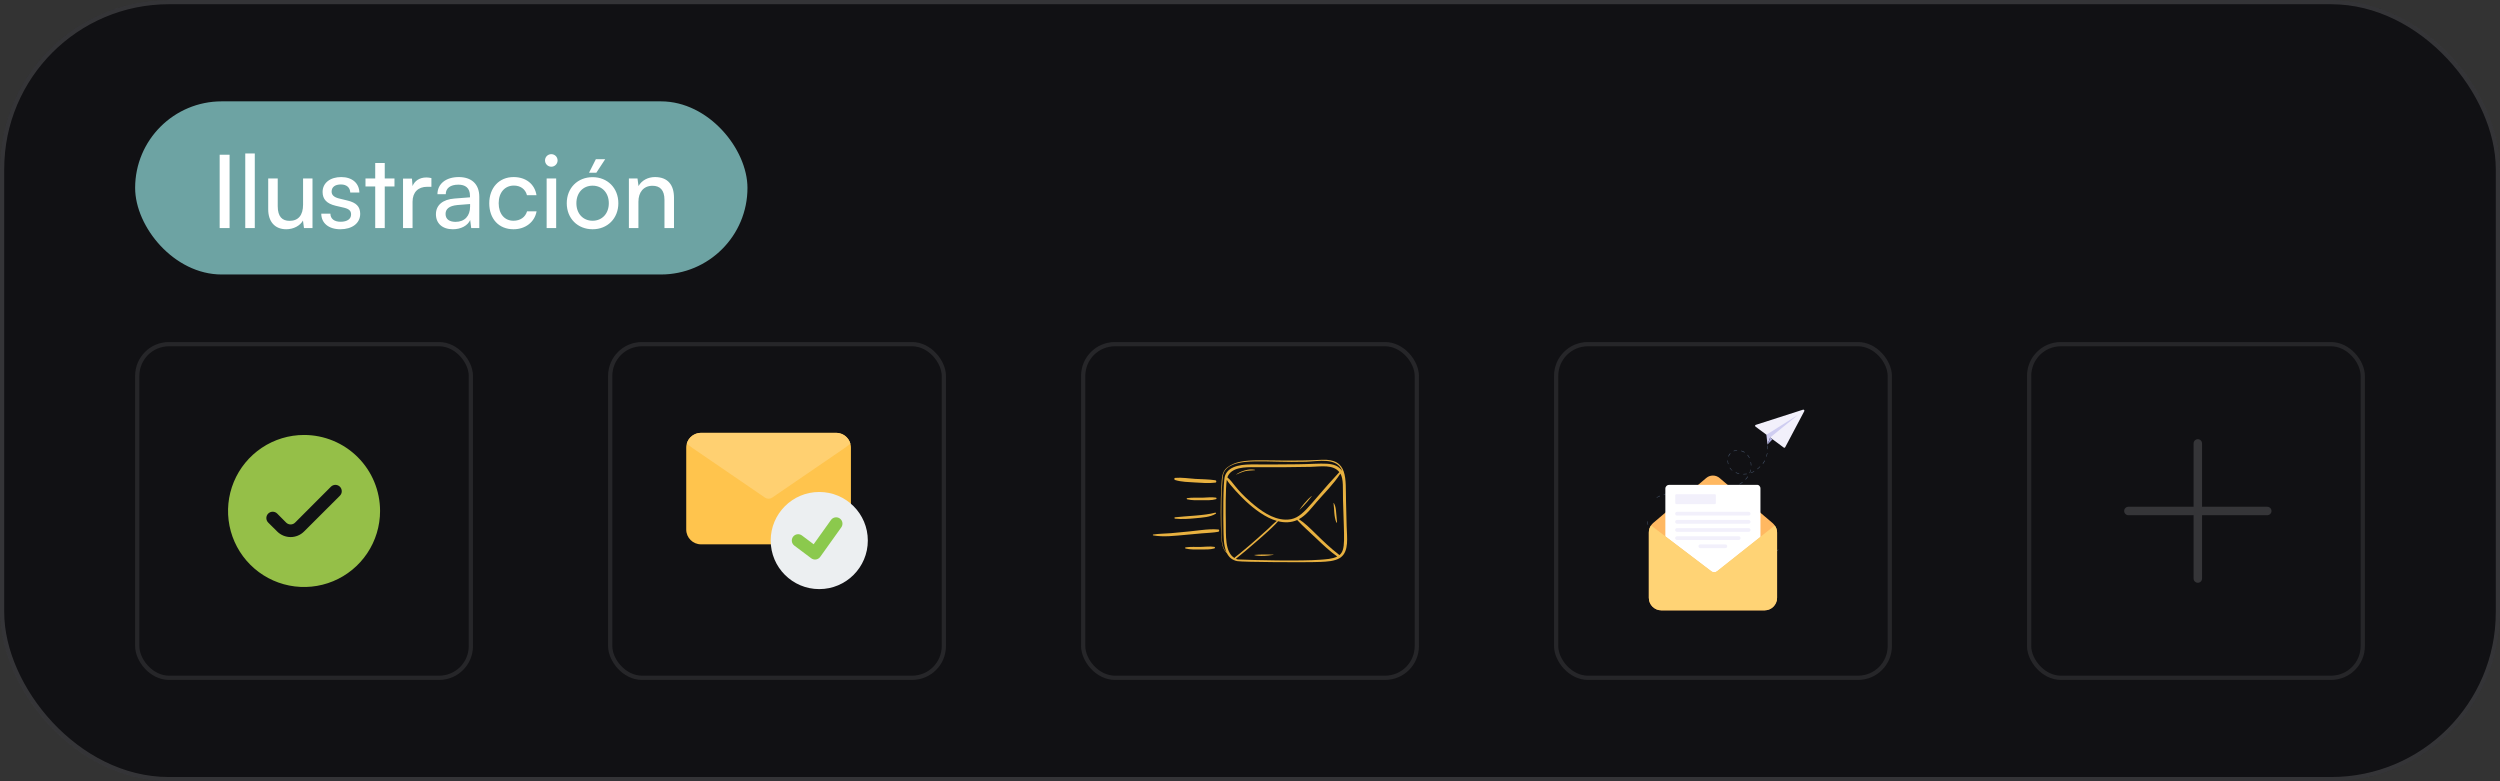 <svg width="592" height="185" viewBox="0 0 592 185" fill="none" xmlns="http://www.w3.org/2000/svg">
<rect x="0" y="0" width="592" height="185" fill="#333333" stroke="none"/>
<rect width="592" height="185" rx="40" fill="#111114"/>
<rect x="0.5" y="0.5" width="591" height="184" rx="39.5" stroke="white" stroke-opacity="0.15"/>
<rect x="32" y="24" width="145" height="41" rx="20.5" fill="#6DA3A3"/>
<path d="M54.368 36.648V54H52.016V36.648H54.368ZM60.334 54H58.078V36.336H60.334V54ZM71.767 42.264H73.999V54H71.983L71.743 52.224C71.071 53.448 69.511 54.288 67.783 54.288C65.047 54.288 63.511 52.44 63.511 49.56V42.264H65.767V48.816C65.767 51.336 66.847 52.296 68.575 52.296C70.639 52.296 71.767 50.976 71.767 48.456V42.264ZM76.078 50.592H78.238C78.238 51.792 79.15 52.512 80.638 52.512C82.222 52.512 83.134 51.864 83.134 50.784C83.134 49.992 82.75 49.512 81.526 49.2L79.462 48.72C77.374 48.216 76.39 47.184 76.39 45.456C76.39 43.296 78.214 41.928 80.806 41.928C83.374 41.928 85.054 43.368 85.102 45.6H82.942C82.894 44.424 82.102 43.68 80.734 43.68C79.318 43.68 78.526 44.304 78.526 45.384C78.526 46.176 79.102 46.704 80.254 46.992L82.318 47.496C84.31 47.976 85.294 48.888 85.294 50.64C85.294 52.872 83.374 54.288 80.59 54.288C77.83 54.288 76.078 52.824 76.078 50.592ZM91.108 54H88.852V44.16H86.548V42.264H88.852V38.592H91.108V42.264H93.412V44.16H91.108V54ZM102.157 42.168V44.232H101.149C99.013 44.232 97.693 45.528 97.693 47.784V54H95.437V42.288H97.549L97.693 44.064C98.173 42.84 99.349 42.024 100.957 42.024C101.365 42.024 101.701 42.072 102.157 42.168ZM107.236 54.288C104.716 54.288 103.228 52.872 103.228 50.736C103.228 48.576 104.836 47.232 107.596 47.016L111.292 46.728V46.392C111.292 44.424 110.116 43.728 108.532 43.728C106.636 43.728 105.556 44.568 105.556 45.984H103.588C103.588 43.536 105.604 41.928 108.628 41.928C111.532 41.928 113.5 43.464 113.5 46.632V54H111.58L111.34 52.104C110.74 53.448 109.132 54.288 107.236 54.288ZM107.884 52.536C110.02 52.536 111.316 51.144 111.316 48.936V48.312L108.316 48.552C106.324 48.744 105.508 49.512 105.508 50.664C105.508 51.912 106.42 52.536 107.884 52.536ZM115.856 48.144C115.856 44.472 118.184 41.928 121.616 41.928C124.568 41.928 126.632 43.608 127.04 46.224H124.784C124.4 44.736 123.2 43.944 121.688 43.944C119.552 43.944 118.088 45.576 118.088 48.12C118.088 50.64 119.456 52.272 121.592 52.272C123.2 52.272 124.4 51.432 124.808 50.04H127.064C126.608 52.584 124.424 54.288 121.592 54.288C118.136 54.288 115.856 51.84 115.856 48.144ZM130.549 39.48C129.733 39.48 129.061 38.808 129.061 37.992C129.061 37.152 129.733 36.504 130.549 36.504C131.365 36.504 132.037 37.152 132.037 37.992C132.037 38.808 131.365 39.48 130.549 39.48ZM129.445 54V42.264H131.701V54H129.445ZM143.304 37.704L141.216 40.896H139.488L141.096 37.704H143.304ZM134.208 48.12C134.208 44.496 136.8 41.952 140.328 41.952C143.832 41.952 146.424 44.496 146.424 48.12C146.424 51.744 143.832 54.288 140.328 54.288C136.8 54.288 134.208 51.744 134.208 48.12ZM136.488 48.12C136.488 50.568 138.048 52.272 140.328 52.272C142.584 52.272 144.168 50.568 144.168 48.12C144.168 45.672 142.584 43.968 140.328 43.968C138.048 43.968 136.488 45.672 136.488 48.12ZM151.177 54H148.921V42.264H150.961L151.201 44.064C151.945 42.72 153.433 41.928 155.089 41.928C158.185 41.928 159.601 43.824 159.601 46.824V54H157.345V47.328C157.345 44.952 156.241 43.992 154.513 43.992C152.401 43.992 151.177 45.504 151.177 47.784V54Z" fill="white"/>
<rect x="32.5" y="81.5" width="79" height="79" rx="7.5" stroke="#EFEFEF" stroke-opacity="0.1"/>
<rect x="144.5" y="81.5" width="79" height="79" rx="7.5" stroke="#EFEFEF" stroke-opacity="0.1"/>
<rect x="256.5" y="81.5" width="79" height="79" rx="7.5" stroke="#EFEFEF" stroke-opacity="0.1"/>
<rect x="368.5" y="81.5" width="79" height="79" rx="7.5" stroke="#EFEFEF" stroke-opacity="0.1"/>
<rect x="480.5" y="81.5" width="79" height="79" rx="7.5" stroke="#EFEFEF" stroke-opacity="0.1"/>
<path d="M520.444 137V105ZM504 121H536.889Z" fill="#8A8A8D"/>
<path d="M520.444 137V105M504 121H536.889" stroke="#8A8A8D" stroke-opacity="0.3" stroke-width="2" stroke-miterlimit="10" stroke-linecap="round" stroke-linejoin="round"/>
<path d="M72 103C68.44 103 64.96 104.056 62 106.034C59.04 108.011 56.733 110.823 55.37 114.112C54.008 117.401 53.651 121.02 54.346 124.512C55.04 128.003 56.755 131.211 59.272 133.728C61.789 136.245 64.997 137.96 68.488 138.654C71.98 139.349 75.599 138.992 78.888 137.63C82.177 136.267 84.989 133.96 86.966 131C88.944 128.04 90 124.56 90 121C90 116.226 88.104 111.648 84.728 108.272C81.352 104.896 76.774 103 72 103ZM80.49 117.385L72 125.86C71.156 126.703 70.013 127.176 68.82 127.176C67.627 127.176 66.484 126.703 65.64 125.86L63.51 123.745C63.37 123.605 63.259 123.439 63.184 123.256C63.108 123.074 63.069 122.878 63.069 122.68C63.069 122.482 63.108 122.286 63.184 122.104C63.259 121.921 63.37 121.755 63.51 121.615C63.65 121.475 63.816 121.364 63.999 121.289C64.181 121.213 64.377 121.174 64.575 121.174C64.773 121.174 64.969 121.213 65.151 121.289C65.334 121.364 65.5 121.475 65.64 121.615L67.755 123.745C67.894 123.886 68.06 123.997 68.243 124.073C68.426 124.149 68.622 124.189 68.82 124.189C69.018 124.189 69.214 124.149 69.397 124.073C69.58 123.997 69.746 123.886 69.885 123.745L78.36 115.255C78.5 115.115 78.666 115.004 78.849 114.929C79.031 114.853 79.227 114.814 79.425 114.814C79.623 114.814 79.819 114.853 80.001 114.929C80.184 115.004 80.35 115.115 80.49 115.255C80.63 115.395 80.741 115.561 80.817 115.744C80.892 115.926 80.931 116.122 80.931 116.32C80.931 116.518 80.892 116.714 80.817 116.896C80.741 117.079 80.63 117.245 80.49 117.385Z" fill="#95BF48"/>
<path d="M166 102.5C164.067 102.5 162.5 104.067 162.5 106V125.4C162.5 127.333 164.067 128.9 166 128.9H198C199.933 128.9 201.5 127.333 201.5 125.4V106C201.5 104.067 199.933 102.5 198 102.5H166Z" fill="#FFC44D"/>
<path fill-rule="evenodd" clip-rule="evenodd" d="M201.377 105.076C200.971 103.592 199.613 102.5 198 102.5H166C164.387 102.5 163.028 103.591 162.623 105.076L164.005 106.104C164.021 106.115 164.037 106.127 164.053 106.138L181.153 117.838C181.664 118.187 182.337 118.187 182.847 117.838L199.947 106.138C199.963 106.127 199.979 106.115 199.995 106.104L201.377 105.076Z" fill="#FFD071"/>
<path d="M194 116.5C187.649 116.5 182.5 121.649 182.5 128C182.5 134.351 187.649 139.5 194 139.5C200.351 139.5 205.5 134.351 205.5 128C205.5 121.649 200.351 116.5 194 116.5Z" fill="#ECEFF1"/>
<path fill-rule="evenodd" clip-rule="evenodd" d="M198.872 122.78C199.546 123.261 199.702 124.198 199.221 124.872L194.221 131.872C193.986 132.201 193.629 132.421 193.229 132.483C192.83 132.544 192.423 132.443 192.1 132.2L188.1 129.2C187.437 128.703 187.303 127.763 187.8 127.1C188.297 126.437 189.237 126.303 189.9 126.8L192.672 128.879L196.779 123.128C197.261 122.454 198.198 122.298 198.872 122.78Z" fill="#8BC94D"/>
<path d="M317.457 132.011C319.495 130.529 318.955 127.236 318.888 124.615C318.838 122.66 318.788 120.706 318.738 118.751C318.597 113.339 319.362 108.553 312.954 108.881C299.613 109.566 294.184 107.901 290.587 110.712C289.258 111.751 289.337 113.41 289.232 114.96C288.987 118.581 289.026 123.999 289.211 127.227C289.29 128.588 289.487 130.038 290.528 130.991C291 131.933 291.759 132.646 292.989 132.878C294.275 133.12 309.379 133.211 312.733 133.06C314.159 132.995 316.039 132.917 317.295 132.121C317.359 132.103 317.417 132.065 317.457 132.011ZM289.22 121.698C289.201 119.229 289.242 116.766 289.437 114.295C289.512 113.356 289.49 112.218 290.076 111.428C292.523 108.126 299.927 109.642 309.301 109.34C312.128 109.25 316.618 108.219 317.853 111.55C316.158 109.125 313.321 109.88 307.27 109.942C303.849 109.977 300.422 110.003 297.002 109.977C294.716 109.959 290.984 110.02 290.069 112.696C289.567 114.165 289.672 123.509 289.714 125.078C289.759 126.739 289.676 129.083 290.429 130.783C289.133 129.365 289.265 127.541 289.22 121.698L289.22 121.698ZM317.157 111.799C309.437 120.069 308.412 123.153 304.383 123.051C301.285 122.973 298.453 120.875 296.208 118.927C292.459 115.673 292.008 114.118 290.641 113.045C291.477 110.584 294.93 110.597 297.218 110.635C299.884 110.678 307.75 110.629 310.391 110.547C312.886 110.469 315.688 109.954 317.157 111.799ZM292.309 132.136C290.011 130.711 290.322 126.706 290.274 123.701C290.239 121.559 290.172 115.743 290.503 113.616C291.134 114.774 293.927 117.688 294.977 118.658C297.03 120.555 299.653 122.581 302.356 123.351C301.608 123.889 300.953 124.626 300.284 125.235C293.305 131.581 292.368 131.872 292.309 132.136ZM312.704 132.54C308.287 132.904 296.501 132.648 293.063 132.471C293.006 132.452 292.892 132.424 292.661 132.322C294.856 130.594 301.677 124.775 302.649 123.429C304.153 123.805 305.719 123.792 307.176 123.14C308.608 124.695 310.254 126.107 311.778 127.569C313.333 129.059 314.907 130.531 316.66 131.785C315.489 132.378 313.979 132.435 312.704 132.54V132.54ZM307.577 122.944C309.315 122.01 310.495 120.359 311.762 118.897C313.66 116.706 315.834 114.603 317.399 112.146C318.188 113.471 317.953 115.65 318.023 118.332C318.27 127.845 318.713 130.143 317.183 131.443C312.677 127.958 310.227 124.634 307.577 122.944Z" fill="#E8B140"/>
<path d="M315.868 119.137C315.839 119.085 315.772 119.124 315.779 119.175C315.976 120.602 315.874 122.384 316.452 123.716C316.491 123.805 316.617 123.763 316.611 123.671C316.55 122.765 316.446 121.855 316.364 120.95C316.306 120.296 316.183 119.715 315.868 119.137ZM301.525 131.326C300.03 131.347 298.495 131.242 297.006 131.411C296.821 131.431 298.322 131.935 301.53 131.395C301.569 131.388 301.564 131.326 301.525 131.326H301.525ZM297.162 111.251C294.784 110.765 292.474 112.49 292.709 112.393C293.425 112.098 294.099 111.748 294.861 111.572C295.62 111.396 296.382 111.432 297.15 111.346C297.199 111.34 297.221 111.262 297.162 111.251ZM307.709 120.722C307.636 120.83 309.321 119.271 310.595 117.532C310.923 117.086 309.192 118.537 307.709 120.722ZM287.791 113.727C286.243 113.482 284.625 113.497 283.061 113.402C281.506 113.306 279.859 113.024 278.305 113.161C278.006 113.187 277.985 113.582 278.261 113.668C279.747 114.134 281.45 114.152 282.998 114.25C284.577 114.351 286.221 114.482 287.796 114.285C288.12 114.244 288.102 113.776 287.791 113.727ZM287.756 121.397C285.399 122.085 280.689 122.2 278.232 122.497C278.044 122.519 278.072 122.802 278.25 122.82C279.904 122.987 281.588 122.87 283.237 122.703C284.775 122.547 286.56 122.48 287.9 121.647C288.05 121.554 287.901 121.354 287.756 121.397V121.397ZM273.08 126.57C272.973 126.586 272.97 126.766 273.076 126.784C275.524 127.221 278.206 126.869 280.663 126.66C281.989 126.548 283.314 126.411 284.64 126.295C285.914 126.184 287.216 126.164 288.474 125.928C288.762 125.874 288.814 125.411 288.484 125.384C285.747 125.159 284.106 125.696 277.288 126.258C275.892 126.373 274.465 126.362 273.08 126.57ZM287.938 117.842C286.887 117.661 285.766 117.836 284.703 117.854C283.528 117.873 282.296 117.78 281.132 117.956C280.969 117.981 280.969 118.201 281.125 118.238C282.258 118.51 283.518 118.467 284.678 118.454C285.747 118.442 286.916 118.521 287.947 118.205C288.118 118.152 288.13 117.875 287.938 117.842ZM284.307 130.113C285.376 130.102 286.545 130.18 287.576 129.864C287.746 129.812 287.758 129.534 287.567 129.501C286.516 129.32 285.395 129.496 284.332 129.513C283.156 129.532 281.925 129.439 280.761 129.615C280.597 129.64 280.597 129.86 280.753 129.898C281.887 130.169 283.147 130.126 284.307 130.113Z" fill="#E8B140"/>
<g clip-path="url(#clip0_1424_956)">
<path d="M420.523 130.79C420.497 130.79 420.497 130.79 420.471 130.764C420.445 130.738 420.445 130.712 420.471 130.686C420.68 130.503 420.862 130.321 421.019 130.138C421.045 130.112 421.071 130.112 421.097 130.138C421.123 130.164 421.123 130.191 421.097 130.216C420.914 130.399 420.732 130.607 420.549 130.764C420.549 130.79 420.523 130.79 420.523 130.79ZM390.991 125.916C390.964 125.916 390.964 125.916 390.938 125.89L390.886 125.811C390.756 125.629 390.652 125.42 390.547 125.212C390.547 125.186 390.547 125.16 390.573 125.134C390.6 125.134 390.626 125.134 390.652 125.16C390.756 125.368 390.86 125.577 390.964 125.759L391.017 125.837C391.043 125.864 391.017 125.89 390.991 125.916ZM390.235 124.273C390.209 124.273 390.182 124.247 390.182 124.247C390.104 123.987 390.052 123.752 390 123.491C390 123.465 390.026 123.439 390.052 123.439C390.078 123.439 390.104 123.465 390.104 123.491C390.156 123.752 390.209 123.987 390.287 124.247C390.287 124.221 390.261 124.247 390.235 124.273ZM392.346 117.861C392.32 117.861 392.32 117.861 392.294 117.835C392.268 117.809 392.294 117.783 392.32 117.757C392.528 117.627 392.763 117.522 393.024 117.392C393.05 117.392 393.076 117.392 393.102 117.418C393.102 117.444 393.102 117.47 393.076 117.496C392.841 117.601 392.607 117.731 392.372 117.835L392.346 117.861ZM394.014 117.157C393.988 117.157 393.962 117.131 393.962 117.131C393.962 117.105 393.962 117.079 393.988 117.053C394.223 116.975 394.457 116.923 394.744 116.845C394.77 116.845 394.796 116.845 394.796 116.871C394.796 116.897 394.796 116.923 394.77 116.923C394.509 117.001 394.249 117.079 394.014 117.157ZM411.948 114.707C411.922 114.707 411.922 114.707 411.896 114.681C411.87 114.655 411.896 114.629 411.922 114.603C412.156 114.473 412.365 114.316 412.573 114.16C412.599 114.134 412.625 114.16 412.652 114.16C412.677 114.186 412.652 114.212 412.652 114.238C412.443 114.394 412.234 114.551 412 114.681L411.948 114.707ZM413.355 113.56C413.355 113.56 413.329 113.56 413.329 113.534C413.303 113.508 413.303 113.482 413.329 113.456C413.512 113.274 413.668 113.065 413.824 112.856C413.85 112.83 413.877 112.83 413.903 112.83C413.929 112.856 413.929 112.883 413.929 112.909C413.772 113.117 413.616 113.326 413.433 113.534C413.381 113.56 413.381 113.56 413.355 113.56ZM412.834 112.335C412.808 112.335 412.782 112.309 412.782 112.283C412.782 112.257 412.808 112.231 412.834 112.231C413.095 112.231 413.355 112.205 413.616 112.179C413.642 112.179 413.668 112.205 413.668 112.231C413.668 112.257 413.642 112.283 413.616 112.283C413.355 112.309 413.095 112.335 412.834 112.335ZM411.791 112.205C411.505 112.153 411.27 112.074 411.035 111.97C411.009 111.97 411.009 111.918 411.009 111.892C411.009 111.866 411.061 111.866 411.088 111.866C411.322 111.97 411.557 112.048 411.817 112.101C411.843 112.101 411.87 112.127 411.87 112.153C411.843 112.205 411.817 112.205 411.791 112.205ZM414.346 112.048C414.32 112.048 414.32 112.048 414.346 112.048C414.294 112.022 414.294 111.996 414.294 111.97C414.398 111.736 414.45 111.475 414.502 111.24C414.502 111.214 414.528 111.188 414.554 111.188C414.58 111.188 414.606 111.214 414.606 111.24C414.554 111.501 414.476 111.762 414.372 111.996C414.372 112.022 414.346 112.048 414.346 112.048ZM414.632 112.022C414.606 112.022 414.58 111.996 414.58 111.996C414.58 111.97 414.58 111.944 414.606 111.918C414.841 111.84 415.076 111.736 415.31 111.605C415.336 111.579 415.362 111.605 415.388 111.631C415.414 111.658 415.388 111.683 415.362 111.71C415.128 111.814 414.893 111.918 414.632 112.022ZM410.175 111.423H410.149C410.045 111.345 409.967 111.24 409.862 111.162C409.784 111.058 409.68 110.954 409.602 110.849C409.576 110.823 409.602 110.797 409.628 110.771C409.654 110.745 409.68 110.771 409.706 110.797L409.941 111.11C410.019 111.214 410.123 111.292 410.201 111.371C410.227 111.397 410.227 111.423 410.201 111.449C410.201 111.423 410.201 111.423 410.175 111.423ZM416.196 111.11C416.17 111.11 416.17 111.11 416.144 111.084C416.118 111.058 416.118 111.032 416.144 111.006C416.353 110.849 416.535 110.667 416.718 110.485C416.744 110.458 416.77 110.458 416.796 110.485C416.822 110.511 416.822 110.537 416.796 110.563C416.613 110.745 416.405 110.928 416.223 111.084C416.223 111.11 416.223 111.11 416.196 111.11ZM414.659 110.25C414.632 110.25 414.606 110.224 414.606 110.198C414.606 109.937 414.58 109.676 414.528 109.442C414.528 109.416 414.554 109.39 414.58 109.39C414.606 109.39 414.632 109.416 414.632 109.442C414.685 109.703 414.711 109.963 414.711 110.224C414.711 110.224 414.685 110.25 414.659 110.25ZM409.237 109.911C409.211 109.911 409.185 109.885 409.185 109.859C409.132 109.598 409.08 109.338 409.08 109.077C409.08 109.051 409.107 109.025 409.132 109.025C409.159 109.025 409.185 109.051 409.185 109.077C409.185 109.338 409.211 109.598 409.289 109.833C409.289 109.859 409.263 109.911 409.237 109.911ZM417.448 109.807H417.422C417.395 109.781 417.395 109.755 417.422 109.729C417.578 109.52 417.708 109.285 417.839 109.077C417.865 109.051 417.891 109.051 417.917 109.051C417.943 109.077 417.943 109.103 417.943 109.129C417.813 109.364 417.682 109.598 417.526 109.807C417.474 109.781 417.474 109.807 417.448 109.807ZM414.268 108.477C414.241 108.477 414.241 108.477 414.215 108.451C414.111 108.217 413.955 108.008 413.798 107.8C413.772 107.774 413.772 107.748 413.798 107.722C413.824 107.695 413.85 107.695 413.877 107.722C414.033 107.93 414.189 108.139 414.294 108.399C414.32 108.451 414.32 108.477 414.268 108.477ZM418.282 108.165C418.23 108.165 418.23 108.112 418.23 108.086C418.308 107.852 418.386 107.591 418.438 107.33C418.438 107.304 418.464 107.278 418.49 107.278C418.516 107.278 418.542 107.304 418.542 107.33C418.49 107.591 418.412 107.852 418.334 108.086C418.308 108.165 418.308 108.165 418.282 108.165ZM409.315 108.112C409.263 108.086 409.263 108.06 409.263 108.034C409.367 107.774 409.497 107.539 409.68 107.357C409.706 107.33 409.732 107.33 409.758 107.357C409.784 107.383 409.784 107.409 409.758 107.435C409.602 107.617 409.471 107.852 409.367 108.086C409.367 108.112 409.341 108.112 409.315 108.112ZM413.068 107.148H413.043C412.834 107.018 412.599 106.913 412.339 106.835C412.313 106.835 412.287 106.809 412.313 106.757C412.313 106.731 412.339 106.705 412.391 106.731C412.652 106.809 412.886 106.913 413.121 107.044C413.147 107.07 413.147 107.096 413.147 107.122C413.095 107.122 413.095 107.148 413.068 107.148ZM410.566 106.861C410.54 106.861 410.514 106.861 410.514 106.835C410.514 106.809 410.514 106.783 410.54 106.757C410.775 106.653 411.035 106.601 411.322 106.601C411.348 106.601 411.374 106.627 411.374 106.653C411.374 106.679 411.348 106.705 411.322 106.705C411.061 106.705 410.827 106.757 410.566 106.861ZM418.595 106.392C418.568 106.392 418.542 106.366 418.542 106.34V106.262C418.542 106.027 418.516 105.793 418.49 105.558C418.49 105.532 418.516 105.506 418.542 105.506C418.568 105.506 418.595 105.532 418.595 105.558C418.621 105.793 418.647 106.027 418.647 106.288V106.366C418.647 106.366 418.621 106.392 418.595 106.392Z" fill="#4C5C75"/>
<path d="M408.064 129.903C407.595 130.007 407.204 130.007 406.865 129.929C406.709 129.903 406.553 129.825 406.448 129.772C406.422 129.746 406.396 129.746 406.37 129.72C406.344 129.668 406.344 129.616 406.37 129.564C406.422 129.486 406.474 129.434 406.527 129.408C406.579 129.381 406.605 129.355 406.657 129.355C406.787 129.329 406.918 129.303 407.048 129.303C407.256 129.303 407.439 129.277 407.647 129.277C407.804 129.277 407.934 129.251 408.064 129.277C408.091 129.277 408.117 129.277 408.143 129.303L408.064 129.903Z" fill="#F6A285"/>
<path d="M406.918 129.799C406.918 129.851 406.891 129.877 406.865 129.93C406.709 129.903 406.553 129.825 406.448 129.773C406.422 129.747 406.396 129.747 406.37 129.721C406.344 129.669 406.344 129.617 406.37 129.565C406.422 129.486 406.474 129.434 406.527 129.408C406.787 129.486 406.944 129.643 406.918 129.799Z" fill="#FDE0BB"/>
<path d="M408.663 128.288L408.142 129.279C408.116 129.279 408.09 129.279 408.064 129.253C407.725 129.175 407.386 129.123 407.047 129.018C406.891 128.966 406.761 128.914 406.604 128.862C406.578 128.836 406.526 128.836 406.5 128.784C406.474 128.732 406.474 128.653 406.5 128.601C406.526 128.549 406.578 128.497 406.63 128.445C406.709 128.393 406.787 128.341 406.865 128.314C407.021 128.262 407.178 128.262 407.334 128.262C407.569 128.262 407.803 128.236 408.038 128.236C408.246 128.262 408.455 128.236 408.663 128.288Z" fill="#F6A285"/>
<path d="M407.126 128.886C407.126 128.939 407.1 128.991 407.047 129.017C406.891 128.965 406.761 128.913 406.604 128.86C406.578 128.834 406.526 128.834 406.5 128.782C406.474 128.73 406.474 128.652 406.5 128.6C406.526 128.548 406.578 128.495 406.63 128.443C406.943 128.548 407.152 128.73 407.126 128.886Z" fill="#FDE0BB"/>
<path d="M409.108 127.194L408.613 128.263C408.248 128.185 407.909 128.106 407.57 127.976C407.387 127.924 407.231 127.846 407.049 127.767C407.023 127.741 406.97 127.741 406.944 127.689C406.918 127.637 406.918 127.559 406.944 127.507C406.97 127.455 407.023 127.403 407.075 127.35C407.153 127.298 407.231 127.272 407.309 127.246C407.466 127.194 407.622 127.194 407.778 127.194C408.013 127.194 408.248 127.168 408.482 127.168C408.717 127.168 408.925 127.168 409.108 127.194Z" fill="#F6A285"/>
<path d="M407.674 127.819C407.674 127.871 407.622 127.949 407.57 127.975C407.387 127.923 407.231 127.845 407.049 127.767C407.023 127.741 406.97 127.741 406.944 127.688C406.918 127.636 406.918 127.558 406.944 127.506C406.97 127.454 407.023 127.402 407.075 127.35C407.466 127.428 407.7 127.636 407.674 127.819Z" fill="#FDE0BB"/>
<path d="M408.064 129.904C407.438 130.061 406.917 130.009 406.422 129.8C406.395 129.774 406.343 129.774 406.317 129.722C406.291 129.67 406.317 129.618 406.317 129.591C406.474 129.253 406.917 129.279 407.177 129.253H407.647C407.803 129.253 407.959 129.227 408.116 129.279C407.959 129.253 407.803 129.279 407.647 129.279L407.177 129.305C406.891 129.305 406.5 129.305 406.369 129.591C406.343 129.67 406.369 129.722 406.448 129.748C406.917 129.956 407.438 130.035 408.064 129.904Z" fill="#E17659"/>
<path d="M408.143 129.279C407.804 129.227 407.465 129.175 407.126 129.071C406.97 129.019 406.605 128.914 406.5 128.836C406.448 128.81 406.448 128.732 406.448 128.706C406.474 128.602 406.526 128.523 406.579 128.471C406.839 128.237 407.23 128.263 407.595 128.263C408.09 128.263 408.377 128.237 408.638 128.315C408.299 128.263 407.96 128.315 407.595 128.315C407.204 128.341 406.839 128.315 406.605 128.497C406.552 128.549 406.5 128.628 406.474 128.706C406.448 128.784 406.526 128.836 406.605 128.862C407.126 129.071 407.621 129.175 408.143 129.279ZM408.612 128.289C407.804 128.132 407.074 127.846 406.97 127.767C406.917 127.741 406.891 127.689 406.891 127.637C406.891 127.533 406.97 127.455 407.022 127.403C407.282 127.142 407.673 127.194 408.038 127.168H408.56C408.742 127.168 408.925 127.168 409.081 127.22C408.742 127.168 408.377 127.22 408.038 127.22C407.647 127.246 407.282 127.194 407.048 127.429C406.996 127.481 406.943 127.559 406.943 127.637C406.943 127.715 407.022 127.741 407.1 127.794C407.569 127.976 408.064 128.158 408.612 128.289Z" fill="#E17659"/>
<path d="M420.81 126.099V141.556C420.81 143.198 419.481 144.527 417.839 144.527H393.415C391.773 144.527 390.443 143.198 390.443 141.556V126.099C390.443 125.499 390.626 124.926 390.965 124.43C391.095 124.222 391.277 124.013 391.486 123.831L404.024 113.196C404.936 112.414 406.292 112.414 407.204 113.196L419.742 123.857C419.95 124.039 420.133 124.248 420.263 124.456C420.628 124.926 420.81 125.499 420.81 126.099Z" fill="#FFB861"/>
<path d="M416.875 115.671V127.167L406.631 135.299C406.24 135.612 405.666 135.612 405.249 135.325L394.354 127.036V115.698C394.354 115.202 394.771 114.811 395.24 114.811H415.988C416.484 114.759 416.875 115.15 416.875 115.671Z" fill="white"/>
<path d="M420.81 126.098V141.555C420.81 143.197 419.481 144.527 417.839 144.527H393.415C391.773 144.527 390.443 143.197 390.443 141.555V126.098C390.443 125.498 390.626 124.925 390.965 124.43L405.249 135.273C405.64 135.586 406.213 135.586 406.604 135.247L420.263 124.43C420.628 124.925 420.81 125.498 420.81 126.098Z" fill="#FFD375"/>
<path d="M406.318 117.288V119.113C406.318 119.269 406.188 119.373 406.058 119.373H396.961C396.804 119.373 396.7 119.243 396.7 119.113V117.288C396.7 117.132 396.83 117.027 396.961 117.027H406.058C406.214 117.027 406.318 117.158 406.318 117.288ZM414.529 121.641C414.529 121.876 414.347 122.084 414.086 122.084H397.117C396.882 122.084 396.674 121.902 396.674 121.641C396.674 121.406 396.856 121.198 397.117 121.198H414.086C414.321 121.198 414.529 121.406 414.529 121.641ZM414.529 123.57C414.529 123.805 414.347 124.013 414.086 124.013H397.117C396.882 124.013 396.674 123.831 396.674 123.57C396.674 123.335 396.856 123.127 397.117 123.127H414.086C414.321 123.127 414.529 123.335 414.529 123.57ZM414.529 125.499C414.529 125.733 414.347 125.942 414.086 125.942H397.117C396.882 125.942 396.674 125.759 396.674 125.499C396.674 125.264 396.856 125.056 397.117 125.056H414.086C414.321 125.056 414.529 125.264 414.529 125.499ZM412.157 127.428C412.157 127.662 411.975 127.871 411.714 127.871H397.117C396.882 127.871 396.674 127.688 396.674 127.428C396.674 127.193 396.856 126.985 397.117 126.985H411.714C411.975 126.985 412.157 127.167 412.157 127.428ZM409.003 129.357C409.003 129.591 408.821 129.8 408.56 129.8H402.643C402.408 129.8 402.2 129.617 402.2 129.357C402.2 129.122 402.382 128.913 402.643 128.913H408.56C408.821 128.913 409.003 129.096 409.003 129.357Z" fill="#F2F0FB"/>
<path d="M427.249 97.373L422.74 105.897C422.662 106.027 422.505 106.079 422.375 105.975L415.702 101.022C415.546 100.892 415.572 100.657 415.78 100.605L426.963 97.008C427.171 96.956 427.354 97.165 427.249 97.373Z" fill="#F2F0FB"/>
<path d="M418.543 105.272L418.282 102.952L425.737 98.26L419.168 103.603L418.543 105.272Z" fill="#CFCDF1"/>
<path d="M418.542 105.272L419.741 104.021L419.168 103.604L418.542 105.272Z" fill="#AAAADA"/>
</g>
<defs>
<clipPath id="clip0_1424_956">
<rect width="37.565" height="48" fill="white" transform="translate(390 97)"/>
</clipPath>
</defs>
</svg>
